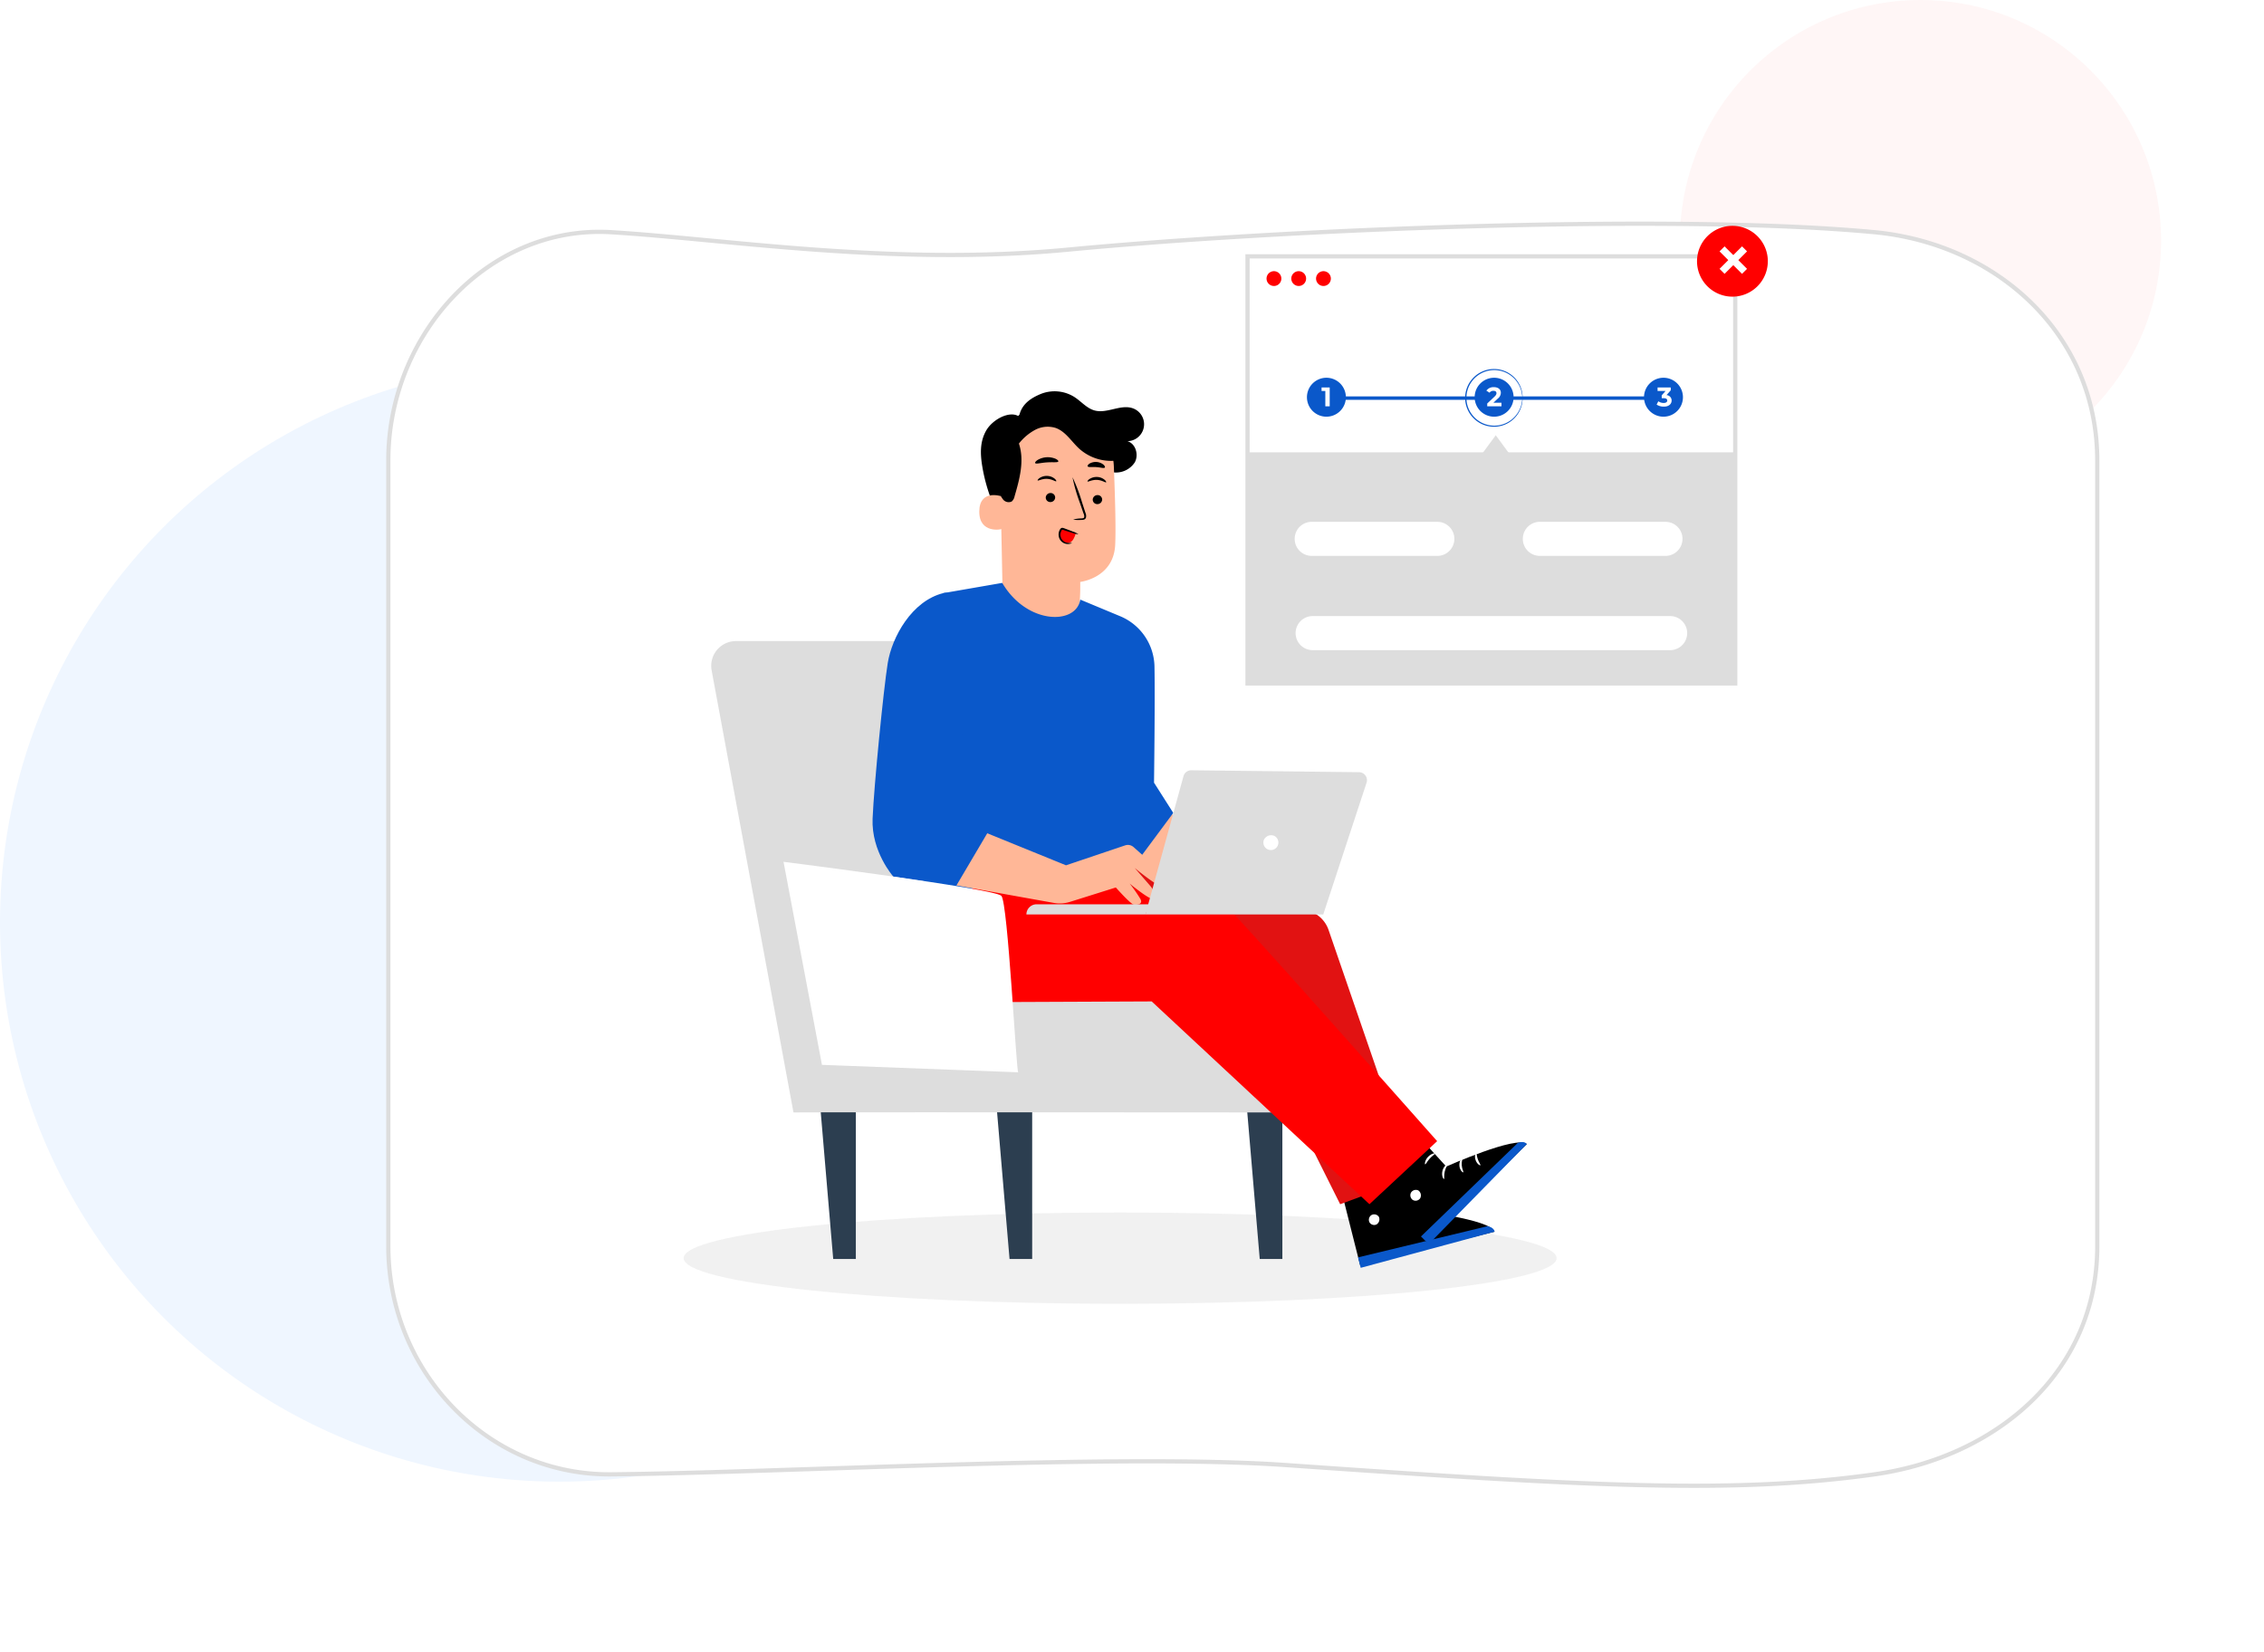 <svg xmlns="http://www.w3.org/2000/svg" xmlns:xlink="http://www.w3.org/1999/xlink" width="536.388" height="391.452" viewBox="0 0 536.388 391.452">
<style xmlns="http://www.w3.org/2000/svg">
      #Rectangle_514{animation: hover 2s ease-in-out infinite;}
      @-webkit-keyframes hover {
        0%{fill: #DDDDDD}
        50%{fill: #0A58CA}
        100%{fill: #DDDDDD}
      }
    </style>
  <defs>
    <filter id="Path_255" x="52.5" y="13.452" width="483.888" height="378" filterUnits="userSpaceOnUse">
      <feOffset dy="26" input="SourceAlpha"/>
      <feGaussianBlur stdDeviation="13" result="blur"/>
      <feFlood flood-color="#ddd" flood-opacity="0.502"/>
      <feComposite operator="in" in2="blur"/>
      <feComposite in="SourceGraphic"/>
    </filter>
  </defs>
  <g id="Group_1123" data-name="Group 1123" transform="translate(-140 -935)">
    <circle id="Ellipse_3" data-name="Ellipse 3" cx="132.5" cy="132.5" r="132.5" transform="translate(140 1021)" fill="#eff6ff"/>
    <circle id="Ellipse_2" data-name="Ellipse 2" cx="57" cy="57" r="57" transform="translate(538 935)" fill="#fff6f6"/>
    <g id="Group_830" data-name="Group 830" transform="translate(-3558.5 -872.985)">
      <g id="Group_490" data-name="Group 490" transform="translate(-118 176.485)">
        <g transform="matrix(1, 0, 0, 1, 3816.5, 1631.5)" filter="url(#Path_255)">
          <path id="Path_255-2" data-name="Path 255" d="M404.888,56.057V242.214c0,29.851-23.906,49.986-52.786,54.049-33.706,4.743-68.431,2.768-139.383-2.195-39.841-2.789-119.947,1.83-159.933,2.195C23.634,296.529,0,272.064,0,242.214V56.057C0,26.206,23.684.251,52.786,2.008,79.811,3.639,119.563,10.093,161,6.14c21.681-2.068,51.927-4,83.117-5.125C283.827-.418,325.065-.546,352.1,2.008a65.232,65.232,0,0,1,6.983,1.04c25.761,5.257,45.8,25.591,45.8,53.009" transform="translate(92 27)" fill="#fff" stroke="#ddd" stroke-width="1"/>
        </g>
        <path id="Path_1302" data-name="Path 1302" d="M1491.425,1307.809c0,5.973,46.3,10.816,103.415,10.816s103.415-4.843,103.415-10.816-46.3-10.814-103.415-10.814-103.415,4.842-103.415,10.814" transform="translate(2487.043 621.737)" fill="rgba(221,221,221,0.4)"/>
        <path id="Path_1215" data-name="Path 1215" d="M121.666,75.067c.552-2.768,2.51-4.242,5.115-5.328a8.8,8.8,0,0,1,8.1.77c1.574,1.042,2.858,2.622,4.678,3.122,3,.824,6.286-1.6,9.182-.467a4.01,4.01,0,0,1-1.389,7.745c1.958.571,2.733,3.26,1.729,5.035a5.343,5.343,0,0,1-5.282,2.329,11.255,11.255,0,0,1-5.455-2.6c-1.6-1.261-3.063-2.71-4.762-3.839a8.753,8.753,0,0,0-5.748-1.69c-2.742.331-4.966,2.561-6.029,5.111a20.522,20.522,0,0,0-1.131,8.148,33.9,33.9,0,0,1-.475,8.248c-.075.315-.2.671-.5.787-.437.167-.849-.283-1.1-.679a40.533,40.533,0,0,1-5.616-14.731c-.513-3.028-.624-5.921.882-8.6s5.617-4.848,7.8-3.365" transform="translate(3936.262 1655.103)"/>
        <path id="Path_1216" data-name="Path 1216" d="M120.647,91.083l.58,28.2c.108,5.265,2.752,10.71,11.068,10.16,7.18-1.022,7.367-6.057,7.332-12.3h0s7.867-.9,8.276-8.716c.2-3.775-.029-11.585-.315-18.648A14.573,14.573,0,0,0,133.6,75.811l-.754-.03c-8.152.15-12.578,7.157-12.2,15.3" transform="translate(3932.805 1652.209)" fill="#ffb797"/>
        <path id="Path_1218" data-name="Path 1218" d="M161.571,113.49a1.117,1.117,0,0,1-1.122,1.083,1.068,1.068,0,0,1-1.11-1.052,1.118,1.118,0,0,1,1.12-1.084,1.07,1.07,0,0,1,1.111,1.053" transform="translate(3916.053 1636.348)"/>
        <path id="Path_1219" data-name="Path 1219" d="M161.559,106.126c-.144.14-.965-.52-2.167-.564-1.2-.062-2.105.521-2.23.369-.061-.068.09-.325.485-.589a3.067,3.067,0,0,1,1.793-.475,2.943,2.943,0,0,1,1.717.631c.358.3.473.566.4.629" transform="translate(3917 1639.625)"/>
        <path id="Path_1220" data-name="Path 1220" d="M141.947,112.631a1.117,1.117,0,0,1-1.122,1.083,1.068,1.068,0,0,1-1.11-1.052,1.118,1.118,0,0,1,1.12-1.084,1.069,1.069,0,0,1,1.111,1.053" transform="translate(3924.544 1636.719)"/>
        <path id="Path_1221" data-name="Path 1221" d="M140.729,105.69c-.145.14-.966-.52-2.167-.564-1.2-.062-2.105.521-2.23.369-.061-.068.089-.325.486-.589a3.064,3.064,0,0,1,1.792-.475,2.946,2.946,0,0,1,1.717.631c.357.3.473.567.4.629" transform="translate(3926.014 1639.814)"/>
        <path id="Path_1222" data-name="Path 1222" d="M151.024,115.012a7.934,7.934,0,0,1,1.965-.274c.308-.019.6-.069.661-.276a1.563,1.563,0,0,0-.168-.917q-.389-1.131-.814-2.372a40.224,40.224,0,0,1-1.793-6.191,40.177,40.177,0,0,1,2.287,6.032q.406,1.248.775,2.384a1.779,1.779,0,0,1,.111,1.211.769.769,0,0,1-.522.428,2.1,2.1,0,0,1-.524.052,7.824,7.824,0,0,1-1.978-.077" transform="translate(3919.722 1639.574)"/>
        <path id="Path_1223" data-name="Path 1223" d="M140.773,97.617c-.132.322-1.325.119-2.741.233-1.419.085-2.572.453-2.747.152-.078-.144.133-.442.6-.741a4.783,4.783,0,0,1,4.18-.293c.509.229.76.5.7.649" transform="translate(3926.468 1643.192)"/>
        <path id="Path_1224" data-name="Path 1224" d="M161.275,99.916c-.222.264-1.038-.052-2.033-.1-.992-.088-1.845.11-2.027-.183-.079-.142.064-.41.442-.654a2.948,2.948,0,0,1,3.272.233c.34.294.445.58.346.709" transform="translate(3916.981 1642.341)"/>
        <path id="Path_1225" data-name="Path 1225" d="M117.3,112.758c-.131-.063-5.308-1.8-5.35,3.548s5.338,4.29,5.348,4.137,0-7.685,0-7.685" transform="translate(3936.558 1636.347)" fill="#ffb797"/>
        <path id="Path_1227" data-name="Path 1227" d="M147.29,81.558a10.2,10.2,0,0,0-3.131-3.911,17.42,17.42,0,0,0-9.954-4.014,14.189,14.189,0,0,0-10.1,3.361,14.982,14.982,0,0,0-4.415,7.39,22,22,0,0,0-.4,8.666,6.614,6.614,0,0,0,1.31,3.543,1.7,1.7,0,0,0,2.111.555,2.133,2.133,0,0,0,.671-1.208c1.193-4.083,2.385-8.476,1.033-12.509a12.277,12.277,0,0,1,3.816-3.236,6.355,6.355,0,0,1,4.882-.47c2.354.829,3.728,3.2,5.565,4.893a11.3,11.3,0,0,0,9.94,2.659Z" transform="translate(3933.487 1653.149)"/>
        <path id="Path_1228" data-name="Path 1228" d="M149.365,127.7a5.325,5.325,0,0,1-.6,1.392,1.793,1.793,0,0,1-1.223.822,1.608,1.608,0,0,1-1.406-.65,2.572,2.572,0,0,1-.481-1.519c-.01-.488.174-1.084.654-1.173a1.215,1.215,0,0,1,.6.091l2.611.863" transform="translate(3921.973 1630.238)" fill="red"/>
        <path id="Path_1229" data-name="Path 1229" d="M148.236,129.664a3.684,3.684,0,0,1-1.367-.078,1.944,1.944,0,0,1-1.087-.864,2.047,2.047,0,0,1-.144-1.661,1.808,1.808,0,0,1,.2-.395c.094-.112.075-.106.186-.1s.278.088.418.133l.429.142c.559.184,1.064.344,1.491.472a4.626,4.626,0,0,0,1.412.325,4.657,4.657,0,0,0-1.305-.629c-.414-.167-.908-.358-1.459-.564l-.424-.157a4.642,4.642,0,0,0-.477-.161.6.6,0,0,0-.376.036.7.7,0,0,0-.266.241,2.2,2.2,0,0,0-.254.5,2.388,2.388,0,0,0,.212,2.029,2.179,2.179,0,0,0,1.36.958,2.059,2.059,0,0,0,1.1-.03c.248-.083.361-.178.349-.2" transform="translate(3922.225 1630.428)"/>
        <path id="Path_1233" data-name="Path 1233" d="M178.66,242.8l28.461,11.462-4.537,8.13-32.273-4.95Z" transform="translate(3911.306 1579.938)" fill="#ffb797"/>
        <path id="Path_1234" data-name="Path 1234" d="M135.625,169.129c.146,8.009-.111,27.295-.111,27.295l4.562,7.169-7.984,10.754-9.224,1.3-.917,7.153s-16.158,7.233-29.087,2.848c-10.059-3.412-21.815,8.06-21.815,8.06s-1.074-1.873.67-18.054c1.663-15.422,4.57-40.876,4.57-40.876l9.3-23.255L99.553,149.1c5.847,9.943,17.542,10,18.481,3.956l9.285,3.866a13.186,13.186,0,0,1,8.306,12.209" transform="translate(3954.398 1620.484)" fill="#0a58ca"/>
        <path id="Path_1237" data-name="Path 1237" d="M127.62,403.931h-5.363l-3.064-36.062h8.427Z" transform="translate(3933.424 1525.82)" fill="#2c3e50"/>
        <path id="Path_1238" data-name="Path 1238" d="M53.976,403.931H48.613l-3.064-36.062h8.427Z" transform="translate(3965.291 1525.82)" fill="#2c3e50"/>
        <path id="Path_1239" data-name="Path 1239" d="M232.107,403.931h-5.363l-3.064-36.062h8.427Z" transform="translate(3888.212 1525.82)" fill="#2c3e50"/>
        <path id="Path_1240" data-name="Path 1240" d="M48.972,251.587,54.081,173.4H5.869A5.867,5.867,0,0,0,.1,180.34L19.494,285.068c6.17-.087,118.648,0,118.648,0V251.587Z" transform="translate(3985 1609.967)" fill="#ddd"/>
        <path id="Path_1242" data-name="Path 1242" d="M275.517,382l3.471,16.552s17.99,2.031,18.929,5.028l-31.852,7.882L259.6,385.893Z" transform="translate(3872.67 1519.706)"/>
        <path id="Path_1243" data-name="Path 1243" d="M275.313,412.923a1.341,1.341,0,0,0-.533,1.707,1.288,1.288,0,0,0,1.687.542,1.413,1.413,0,0,0,.554-1.811,1.336,1.336,0,0,0-1.818-.369" transform="translate(3866.155 1506.392)" fill="#fff"/>
        <path id="Path_1244" data-name="Path 1244" d="M270.77,427.6l-.629-2.477,30.68-7.386s1.571.266,1.658,1.3Z" transform="translate(3868.108 1504.241)" fill="#0a58ca"/>
        <path id="Path_1245" data-name="Path 1245" d="M292.716,410.615c.033.157-.727.42-1.368,1.109-.66.673-.888,1.444-1.046,1.418-.151.005-.149-.982.642-1.8s1.77-.875,1.772-.724" transform="translate(3859.418 1507.353)" fill="#263238"/>
        <path id="Path_1246" data-name="Path 1246" d="M299.851,411.617c.073.142-.535.573-.9,1.361-.389.778-.346,1.522-.5,1.554-.14.061-.474-.824,0-1.8s1.363-1.267,1.4-1.12" transform="translate(3855.966 1506.906)" fill="#263238"/>
        <path id="Path_1247" data-name="Path 1247" d="M305.89,415.594c-.133.068-.542-.655-.353-1.606s.832-1.47.93-1.356c.119.106-.24.68-.383,1.463-.161.779-.043,1.446-.194,1.5" transform="translate(3852.813 1506.458)" fill="#263238"/>
        <path id="Path_1248" data-name="Path 1248" d="M289.988,403.962c-.03.158-.8.12-1.661.4-.87.26-1.481.724-1.6.611-.118-.09.408-.832,1.43-1.144s1.873-.006,1.826.136" transform="translate(3860.936 1510.322)" fill="#263238"/>
        <path id="Path_1250" data-name="Path 1250" d="M194.786,281.711l20.164,58.538-17.414,6.44-32.09-64.169-53.311-8.34,32-8.608L189.771,277.1a7.158,7.158,0,0,1,5.015,4.609" transform="translate(3936.478 1570.085)" fill="#e11212"/>
        <path id="Path_1251" data-name="Path 1251" d="M277.618,370.536l11.516,12.647s16.723-7.458,19.078-5.327l-23.72,23.209L265.741,382.1Z" transform="translate(3870.012 1524.666)"/>
        <path id="Path_1252" data-name="Path 1252" d="M292.148,403.2a1.355,1.355,0,0,0,.412,1.761,1.3,1.3,0,0,0,1.748-.393,1.429,1.429,0,0,0-.445-1.862,1.352,1.352,0,0,0-1.774.61" transform="translate(3858.658 1510.797)" fill="#fff"/>
        <path id="Path_1253" data-name="Path 1253" d="M298.239,406.8l-1.819-1.836,22.954-22.175s1.506-.574,2.114.287Z" transform="translate(3856.737 1519.445)" fill="#0a58ca"/>
        <path id="Path_1254" data-name="Path 1254" d="M306.494,391.94c.109.12-.418.739-.623,1.669-.23.925-.033,1.714-.184,1.772-.129.082-.634-.779-.365-1.9s1.094-1.671,1.173-1.54" transform="translate(3852.919 1515.413)" fill="#fff"/>
        <path id="Path_1255" data-name="Path 1255" d="M313.106,389.469c.136.086-.173.774-.087,1.649.06.877.479,1.5.359,1.612-.091.125-.835-.475-.921-1.565s.538-1.8.648-1.7" transform="translate(3849.802 1516.479)" fill="#fff"/>
        <path id="Path_1256" data-name="Path 1256" d="M320.258,390.092c-.081.128-.808-.293-1.132-1.219s-.028-1.708.115-1.659c.158.031.14.715.417,1.472.259.761.7,1.282.6,1.406" transform="translate(3846.976 1517.45)" fill="#fff"/>
        <path id="Path_1257" data-name="Path 1257" d="M300.439,387.35c.055.153-.633.513-1.244,1.2s-.92,1.391-1.077,1.351c-.149-.018-.071-.934.66-1.73s1.629-.966,1.661-.819" transform="translate(3856.029 1517.412)" fill="#fff"/>
        <path id="Path_1258" data-name="Path 1258" d="M88.37,301.246l46.487-.2,51.59,48.04,16.038-14.936s-43.805-49.435-48.869-54.535-53.826-8.5-53.826-8.5L70.476,283.855l.665,3.326A17.494,17.494,0,0,0,88.37,301.246" transform="translate(3954.504 1567.684)" fill="red"/>
        <path id="Path_1262" data-name="Path 1262" d="M131.99,254.3l-14.023,4.726-25.821-10.5L78.362,261.344l36.83,6.61a8.064,8.064,0,0,0,3.717-.265l10.859-3.411s3.549,4.009,4.289,4.069,2.237-.043,1.525-1.367a35.2,35.2,0,0,0-2.538-3.63s4.986,4.113,5.552,3.563.339-1.823-.545-2.862-3.815-4.4-3.815-4.4,6.145,5.089,6.729,4.316.874-1.989-1.588-4.349c-1.617-1.551-4.106-3.763-5.415-4.916a2.009,2.009,0,0,0-1.971-.4" transform="translate(3951.092 1577.46)" fill="#ffb797"/>
        <path id="Path_1267" data-name="Path 1267" d="M72.3,220.457s-5.24-5.885-4.91-13.737,2.582-30.578,3.584-36.814c.991-6.168,5.692-14.742,13.163-16.6,5.464-1.358,6.592,15.171,6.592,15.171l-4.126,36.483,8.225,4.777-7.676,13Z" transform="translate(3955.845 1618.697)" fill="#0a58ca"/>
        <path id="Path_1270" data-name="Path 1270" d="M190.359,228.743l-9.023,32.767h42.132l10.265-31.217a1.9,1.9,0,0,0-1.781-2.49l-39.742-.454a1.9,1.9,0,0,0-1.851,1.394" transform="translate(3906.535 1586.625)" fill="#ddd"/>
        <path id="Path_1272" data-name="Path 1272" d="M230.584,255.642a1.778,1.778,0,1,0,2.465-1.052,1.9,1.9,0,0,0-2.465,1.052" transform="translate(3885.323 1574.905)" fill="#fff"/>
        <path id="Path_1273" data-name="Path 1273" d="M159.831,285.727H131.638a2.412,2.412,0,0,1,2.412-2.412h26.827Z" transform="translate(3928.039 1562.407)" fill="#ddd"/>
        <path id="Path_1275" data-name="Path 1275" d="M30.2,265.573s49.828,6.307,51.605,8.053c1.562,1.535,3.555,42,4,41.808l-46.5-1.763Z" transform="translate(3971.933 1570.085)" fill="#fff"/>
        <rect id="Rectangle_512" data-name="Rectangle 512" width="250.333" height="246.843" transform="translate(3985 1685)" fill="none"/>
        <rect id="Rectangle_513" data-name="Rectangle 513" width="115.543" height="101.179" transform="translate(4112.067 1692.227)" fill="#fff" stroke="#ddd" stroke-width="1"/>
        <path id="Path_1301" data-name="Path 1301" d="M258.023,68.048a4.612,4.612,0,1,1-4.612-4.612,4.612,4.612,0,0,1,4.612,4.612" transform="translate(3957.201 1657.551)" fill="#0a58ca"/>
        <rect id="Rectangle_514" data-name="Rectangle 514" width="115.261" height="54.756" transform="translate(4112.349 1738.65)" fill="#ddd"/>
        <path id="Path_1281" data-name="Path 1281" d="M235.433,20.687a1.753,1.753,0,1,1-1.753-1.753,1.753,1.753,0,0,1,1.753,1.753" transform="translate(3884.644 1676.807)" fill="red"/>
        <path id="Path_1282" data-name="Path 1282" d="M245.772,20.687a1.753,1.753,0,1,1-1.753-1.753,1.753,1.753,0,0,1,1.753,1.753" transform="translate(3880.17 1676.807)" fill="red"/>
        <path id="Path_1283" data-name="Path 1283" d="M256.112,20.687a1.753,1.753,0,1,1-1.753-1.753,1.753,1.753,0,0,1,1.753,1.753" transform="translate(3875.696 1676.807)" fill="red"/>
        <path id="Path_1284" data-name="Path 1284" d="M258.023,68.048a4.612,4.612,0,1,1-4.612-4.612,4.612,4.612,0,0,1,4.612,4.612" transform="translate(3877.343 1657.551)" fill="#0a58ca"/>
        <path id="Path_1285" data-name="Path 1285" d="M256.835,67.489v4.466H255.8V68.318h-.893v-.829Z" transform="translate(3874.699 1655.797)" fill="#fff"/>
        <path id="Path_1286" data-name="Path 1286" d="M328.451,66.627A13.146,13.146,0,0,0,328.185,65a6.687,6.687,0,0,0-2.449-3.628,6.588,6.588,0,0,0-6.239-.924,6.592,6.592,0,0,0-3.049,2.295,6.546,6.546,0,0,0,0,7.765,6.6,6.6,0,0,0,3.05,2.3,6.589,6.589,0,0,0,6.24-.924,6.693,6.693,0,0,0,2.449-3.628,13.181,13.181,0,0,0,.265-1.625,2.341,2.341,0,0,1,.008.429,3.022,3.022,0,0,1-.039.521,4.668,4.668,0,0,1-.124.7,6.766,6.766,0,0,1-5.3,5.062,6.844,6.844,0,0,1-3.6-.281,6.846,6.846,0,0,1-3.19-2.38,6.81,6.81,0,0,1,0-8.107,6.846,6.846,0,0,1,3.189-2.379A6.836,6.836,0,0,1,323,59.912a6.767,6.767,0,0,1,5.3,5.062,4.655,4.655,0,0,1,.124.7,3.02,3.02,0,0,1,.039.52,2.346,2.346,0,0,1-.008.43" transform="translate(3848.751 1659.127)" fill="#0a58ca"/>
        <rect id="Rectangle_515" data-name="Rectangle 515" width="72.803" height="0.812" transform="translate(4134.734 1725.405)" fill="#0a58ca"/>
        <path id="Path_1288" data-name="Path 1288" d="M328.065,68.048a4.612,4.612,0,1,1-4.612-4.612,4.612,4.612,0,0,1,4.612,4.612" transform="translate(3847.035 1657.551)" fill="#0a58ca"/>
        <path id="Path_1289" data-name="Path 1289" d="M327.309,71.054V71.9h-3.375v-.669l1.722-1.627c.4-.377.466-.606.466-.823,0-.351-.243-.555-.715-.555a1.092,1.092,0,0,0-.925.446l-.753-.485a2.074,2.074,0,0,1,1.773-.829c1,0,1.659.51,1.659,1.32a1.782,1.782,0,0,1-.746,1.41l-1.027.97Z" transform="translate(3844.92 1655.855)" fill="#fff"/>
        <path id="Path_1290" data-name="Path 1290" d="M398.389,70.589c0,.753-.58,1.442-1.85,1.442a3.074,3.074,0,0,1-1.7-.479l.4-.791a2.172,2.172,0,0,0,1.276.4c.517,0,.836-.21.836-.574,0-.338-.248-.549-.836-.549h-.472v-.682l.918-1.04h-1.9v-.829h3.126v.669l-1.008,1.149a1.269,1.269,0,0,1,1.212,1.282" transform="translate(3814.152 1655.797)" fill="#fff"/>
        <path id="Path_1292" data-name="Path 1292" d="M321.543,92.15l3.463-4.7,3.463,4.7Z" transform="translate(3845.866 1647.16)" fill="#ddd"/>
        <path id="Path_1295" data-name="Path 1295" d="M277.476,131.668H247.714a4.035,4.035,0,0,1,0-8.071h29.762a4.035,4.035,0,1,1,0,8.071" transform="translate(3879.558 1631.519)" fill="#fff"/>
        <path id="Path_1298" data-name="Path 1298" d="M372.75,131.668H342.988a4.035,4.035,0,0,1,0-8.071H372.75a4.035,4.035,0,1,1,0,8.071" transform="translate(3838.333 1631.519)" fill="#fff"/>
        <path id="Path_1299" data-name="Path 1299" d="M332.8,171.029H248.1a4.035,4.035,0,0,1,0-8.071H332.8a4.035,4.035,0,1,1,0,8.071" transform="translate(3879.391 1614.487)" fill="#fff"/>
        <path id="Path_1300" data-name="Path 1300" d="M428.483,8.387A8.387,8.387,0,1,1,420.1,0a8.387,8.387,0,0,1,8.387,8.387" transform="translate(3806.85 1685)" fill="red"/>
        <rect id="Rectangle_516" data-name="Rectangle 516" width="7.531" height="1.681" transform="translate(4223.895 1695.185) rotate(-45)" fill="#fff"/>
        <rect id="Rectangle_517" data-name="Rectangle 517" width="1.681" height="7.531" transform="translate(4223.895 1691.049) rotate(-45)" fill="#fff"/>
        <rect id="Rectangle_518" data-name="Rectangle 518" width="250.333" height="246.843" transform="translate(3985 1685)" fill="none"/>
        <rect id="Rectangle_519" data-name="Rectangle 519" width="250.333" height="246.843" transform="translate(3985 1685)" fill="none"/>
      </g>
    </g>
  </g>
</svg>
